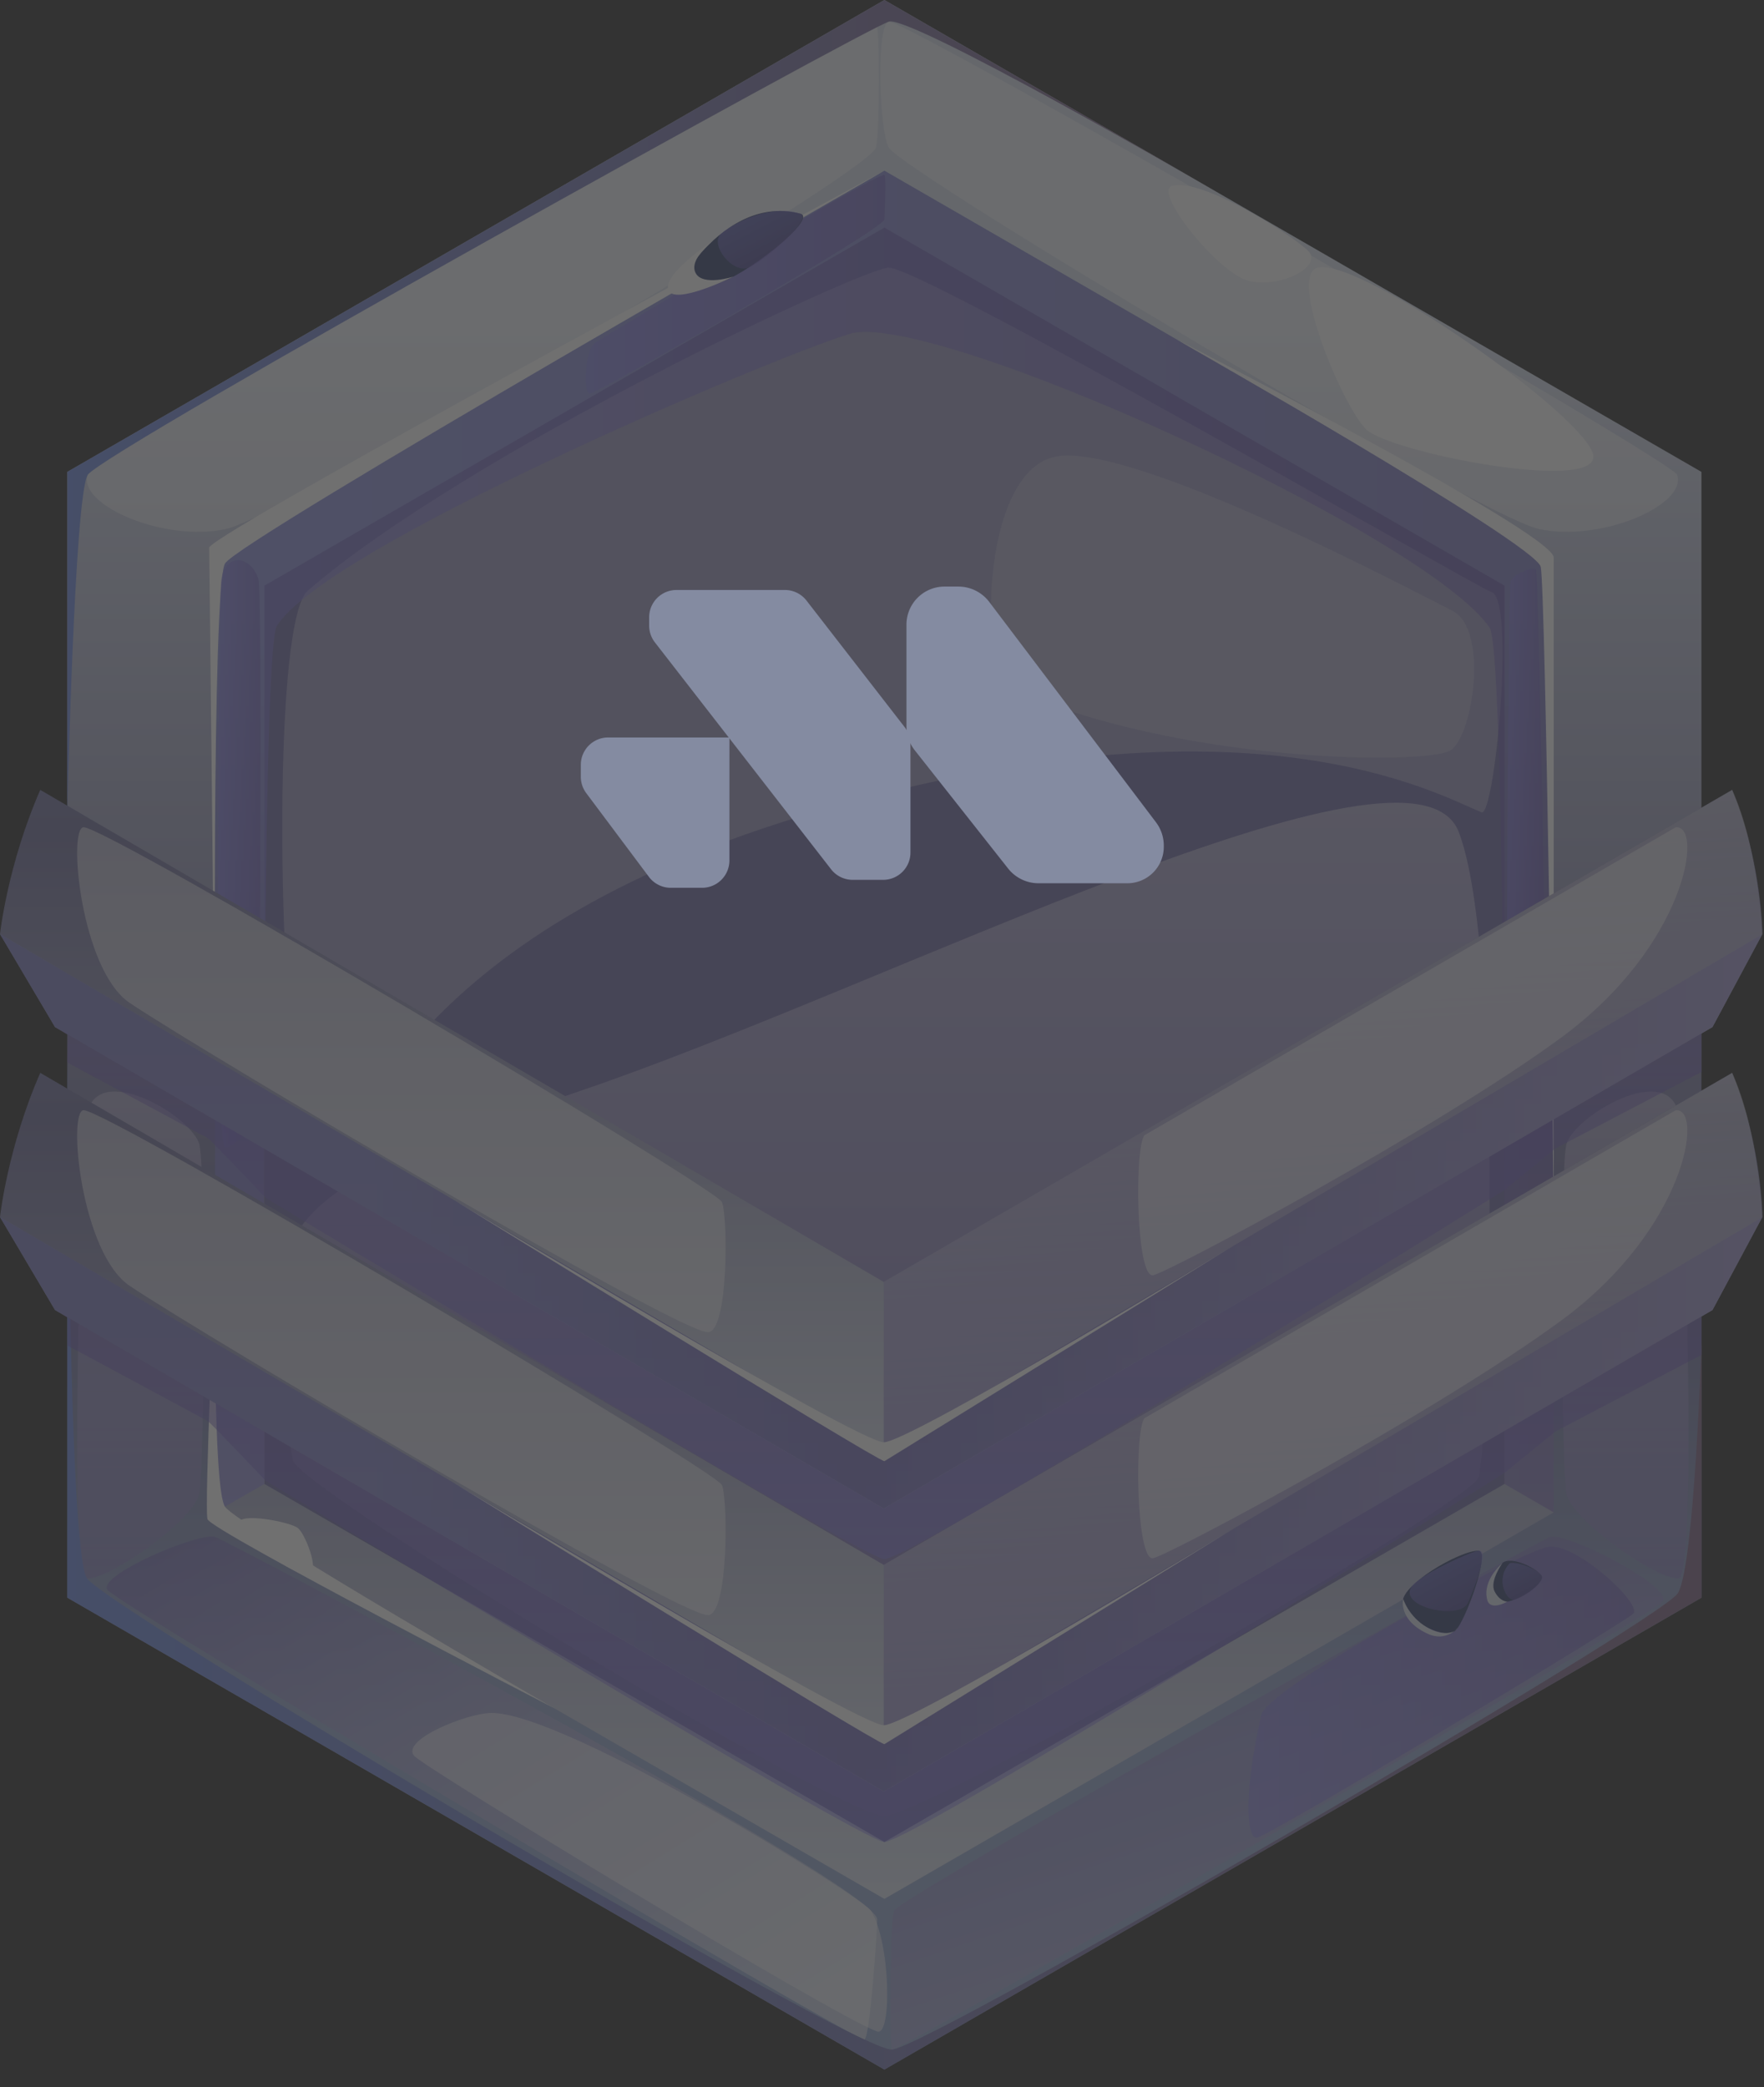 <svg xmlns="http://www.w3.org/2000/svg" width="82" height="97" fill="none" xmlns:v="https://vecta.io/nano"><rect width="100%" height="100%" fill="#333333" stroke="none"/><style><![CDATA[.B{opacity:.5}.C{fill:#fff}]]></style><g opacity=".3"><path fill="url(#A)" d="M41.11 0 3.13 21.93v52.321L41.11 96.18l37.982-21.929V21.93z"/><path fill="url(#B)" d="M9.996 70.285v-44.39L41.11 7.932l31.114 17.963v44.39L41.11 88.248z"/><path fill="#736fa8" d="M12.29 68.963V27.217l28.823-16.64 28.824 16.64v41.746L41.113 85.604z"/><g class="C"><path d="M4.077 22.069c-.47 1.406 3.567 3.135 6.41 2.519S40.062 8.285 40.711 6.882c.18-.391.21-5.877 0-5.877-.941-.001-36.405 20.377-36.634 21.064m73.887 0c.469 1.406-3.567 3.135-6.411 2.519S42.231 8.138 41.33 6.882c-.465-.65-.618-5.877 0-5.877.941-.001 36.405 20.377 36.634 21.064" class="B"/></g><path fill="url(#C)" d="M4.043 51.825c-.255 1.565-.877 21.37 0 21.522s4.998-2.67 5.227-3.969.305-14.882 0-16.18-4.803-3.98-5.227-1.373" class="B"/><path fill="url(#D)" d="M78.038 51.825c.255 1.565.877 21.37 0 21.522s-4.998-2.67-5.227-3.969-.305-14.882 0-16.18 4.802-3.98 5.227-1.373" class="B"/><path fill="url(#E)" d="M4.993 73.887c.46.677 34.667 20.902 35.182 20.902.26 0 .602-5.026.602-5.587 0-1.563-30.25-17.628-30.78-17.777-.78-.22-5.47 1.775-5.004 2.462" class="B"/><path fill="url(#F)" d="M77.293 74.415c-.46.677-35.308 20.835-35.823 20.835-.112 0-.118-6.255.114-6.487 1.105-1.105 29.955-17.189 30.484-17.338.78-.22 5.69 2.304 5.225 2.99" class="B"/><path fill="url(#G)" d="M13.61 67.852c-2.04-11.567-.903-12.296 13.445-17.182s38.621-17.484 40.751-12.014 1.4 28.742.916 30.015-25.54 15.67-27.609 15.705-27.275-15.225-27.504-16.524" class="B"/><path d="M69.316 27.506c-.506-.122-26.554-15.177-28.024-15.065-1.395.106-19.545 8.594-26.986 15.008-1.984 1.71-1.259 27.25.572 26.78s3.196-10.792 23.354-16.592c19.85-5.71 28.483-.77 30.637.115.608.25 1.6-9.967.447-10.246" opacity=".3" class="C"/><path fill="url(#H)" d="M9.996 70.285v-44.39L41.11 7.932l31.114 17.963v44.39l-2.29-1.322s.14-38.586-.69-39.797c-2.96-4.318-25.978-14.817-29.755-13.648-3.865 1.196-24.33 9.91-26.62 13.572-.77 1.234-.582 39.873-.582 39.873z" class="B"/><path d="M46.925 31.955c7.752 3.534 19.43 3.595 20.499 2.922s1.778-5.648.1-6.488-14.984-7.923-18.494-7.16-3.475 10.102-2.105 10.726" opacity=".2" class="C"/><path fill="url(#I)" d="M3.129 37.869c0-.117.328-14.756.948-15.801S40.293 1.284 41.327 1.004s14.37 7.418 14.37 7.418L41.11.001 3.129 21.93z"/><path d="M54.707 15.78s16.685 9.494 16.914 10.563.604 29.756.604 29.756V25.896c-.157-1.224-17.518-10.115-17.518-10.115M9.997 50.222l-.273-24.776c.281-.779 31.386-17.514 31.386-17.514S11.075 25.102 10.457 26.19s-.46 24.032-.46 24.032" class="C"/><path fill="url(#J)" d="M3.13 74.25l37.982 21.93 37.982-21.93V62.335s-.318 10.404-1.094 11.7S43.2 95.117 41.468 95.25 4.95 74.72 4.04 73.347s-.911-25.758-.911-25.758V74.25"/><g class="C"><path d="M9.997 58.922s-.108 10.238.46 11.097 15.327 9.38 15.327 9.38-15.99-8.266-16.14-8.8.353-11.677.353-11.677"/><path d="M22.847 79.606c-1.121.003-4.263 1.261-3.584 2.004.548.599 19.376 12.016 21.512 12.801.697.256.63-4.195-.305-5.633-.4-.615-14.149-9.181-17.623-9.172" class="B"/><path d="M54.487 8.636c-.91.246 2.137 4.083 3.587 4.427s3.434-.688 2.747-1.393-4.922-3.415-6.334-3.034m6.758 3.804c-1.383.37 1.166 6.433 2.258 7.51s10.784 2.969 10.561 1.222-10.878-9.251-12.82-8.731"/></g><path fill="url(#K)" d="M58.629 79.708c-.818 3.573-.687 5.68-.23 5.701s17.068-9.974 17.52-10.413-2.662-3.309-3.944-3.112-13.04 6.49-13.346 7.824" class="B"/><path fill="url(#L)" d="M12.015 26.915c-.401-1.203-1.63-1.196-1.741.145s-.304 26.214.184 26.253 1.518-1.183 1.557-1.755.19-24.07 0-24.643" class="B"/><path fill="url(#M)" d="M70.21 27.067c-.065.474-.305 23.956 0 23.956s1.679-1.107 1.679-1.68-.343-22.772-.496-22.886-1.13.227-1.183.61" class="B"/><path fill="url(#N)" d="M41.113 10.19c0 .463-13.384 8.1-13.7 8.1s-.2-2.06.23-2.346 13.374-8.071 13.47-7.813 0 1.676 0 2.06" class="B"/><path fill="#394773" d="M68.738 72.067c-.854-.033-3.742 1.646-3.523 2.467s1.986 1.707 2.456 1.232 1.626-3.678 1.067-3.7m1.098.577c-.294.271-.934 1.233-.324 1.703s2.404-.77 2.14-1.134-1.436-.919-1.816-.569"/><path fill="url(#O)" d="M65.639 73.709c-.712.964 2.208 1.605 2.588.793s.99-2.521.51-2.436-2.71 1.117-3.098 1.643" class="B"/><path fill="#dae1ef" d="M65.226 74.297s.238.82 1.104 1.329c.68.399 1.266.309 1.44.014 0 0-.532.693-1.417.28-1.386-.647-1.127-1.623-1.127-1.623"/><path fill="url(#P)" d="M70.162 72.67c-.66.71-.147 1.734.223 1.676s1.474-.787 1.266-1.133-1.345-.7-1.49-.544" class="B"/><path fill="#dae1ef" d="M69.84 72.643s-.606.833-.364 1.313.588.478.588.478-.784.456-.928-.079c-.25-.925.704-1.712.704-1.712"/><path fill="#394773" d="M37.203 9.93c-2.046-.54-3.7.786-4.597 1.804s-.397 1.624.731 1.423 4.728-2.998 3.866-3.226"/><path fill="url(#Q)" d="M37.203 9.931c-1.385-.472-3.136.445-3.686.933s.531 1.87 1.276 1.576 3.04-2.293 2.41-2.509" class="B"/><path d="M33.12 11.207s-2.312 1.514-2.053 2.265 3.031-.618 3.031-.618-1.437.469-1.763-.169.785-1.478.785-1.478M11.324 70.59c-1.09.272 2.138 2.488 2.9 2.603s.012-1.829-.358-2.164c-.271-.246-1.931-.592-2.542-.439" class="C"/><path fill="url(#R)" d="M41.081 72.726 1.872 49.859C.356 53.314 0 56.557 0 56.557l2.558 4.324 38.523 22.374L79.604 60.88l2.32-4.324s.005-3.243-1.404-6.698z"/><path fill="url(#S)" d="M2.559 60.88 0 56.557l41.081 24.066 40.843-24.066-2.32 4.325-38.523 22.373z"/><path fill="url(#T)" d="M0 56.556l2.558 4.324.584.36-.013 1.288 6.516 3.505c.146.08 2.713 2.792 2.713 2.792s27.751 16.78 28.753 16.78c1.295 0 28.826-17.151 28.826-17.151l2.358-1.926 6.799-3.56v-1.79l.51-.296 2.32-4.324L41.082 80.62z" class="B"/><path fill="url(#U)" d="M41.082 72.726v7.897l40.842-24.066s-.163-3.96-1.404-6.698z" class="B"/><g class="C"><path d="M3.89 51.594c-.75 0-.136 6.64 2.142 8.166 3.62 2.425 25.441 15.287 26.871 15.302.987.01.936-5.63.64-6.067-.563-.83-28.535-17.402-29.654-17.401m49.318 14.31c-.474.49-.409 6.695.401 6.51s13.144-6.771 18.961-11.041 6.637-9.901 5.328-9.777l-24.69 14.308" class="B"/><path d="M21.106 68.92S39.88 80.178 41.082 80.178s16.19-9.097 16.19-9.097l-16.16 9.975c-.334-.001-20.007-12.136-20.007-12.136"/></g><path fill="url(#V)" d="M41.081 59.576 1.872 36.709C.356 40.164 0 43.407 0 43.407l2.558 4.324 38.523 22.374 38.523-22.374 2.32-4.324s.005-3.243-1.404-6.698z"/><path fill="url(#W)" d="M2.559 47.731 0 43.407l41.081 24.066 40.843-24.066-2.32 4.324-38.523 22.374z"/><path fill="url(#X)" d="M0 43.407l2.558 4.324.584.36-.013 1.288 6.516 3.505c.146.081 2.713 2.792 2.713 2.792s27.751 16.78 28.753 16.78c1.295 0 28.826-17.15 28.826-17.15l2.358-1.928 6.799-3.56v-1.79l.51-.296 2.32-4.324-40.842 24.063z" class="B"/><path fill="url(#Y)" d="M41.082 59.576v7.897l40.842-24.066s-.163-3.959-1.404-6.698z" class="B"/><g class="C"><path d="M3.89 38.444c-.75 0-.136 6.64 2.142 8.166 3.62 2.424 25.441 15.287 26.871 15.302.987.01.936-5.63.64-6.068-.563-.828-28.535-17.4-29.654-17.4m49.318 14.31c-.474.489-.409 6.695.401 6.51s13.144-6.771 18.961-11.041 6.637-9.902 5.328-9.777l-24.69 14.308" class="B"/><path d="M21.106 55.77S39.88 67.028 41.082 67.028s16.19-9.097 16.19-9.097l-16.16 9.975c-.334 0-20.007-12.136-20.007-12.136"/></g></g><g fill="#848ba1"><path fill-rule="evenodd" d="M33.907 35.596v4.393a1.27 1.27 0 0 1-1.27 1.27h-1.455c-.4 0-.777-.188-1.017-.508l-2.912-3.89A1.27 1.27 0 0 1 27 36.1v-.557c0-.701.569-1.27 1.27-1.27h5.638z"/><path d="m30.443 29.854 8.19 10.544c.241.31.611.491 1.004.491h1.416a1.27 1.27 0 0 0 1.27-1.27v-5.043c0-.282-.094-.556-.266-.779l-4.566-5.886a1.27 1.27 0 0 0-1.004-.492h-5.04a1.27 1.27 0 0 0-1.271 1.27v.385c0 .282.094.557.267.78"/><path d="M42.137 33.754V29.03a1.77 1.77 0 0 1 1.77-1.77h.643a1.8 1.8 0 0 1 1.435.713l7.749 10.238a1.8 1.8 0 0 1 .365 1.086v.056a1.694 1.694 0 0 1-1.695 1.695h-4.129a1.8 1.8 0 0 1-1.412-.684l-4.339-5.495a1.8 1.8 0 0 1-.387-1.115"/></g><defs><linearGradient id="A" x1="41.111" x2="41.111" y1="97.832" y2="15.358" href="#Z"><stop offset=".21" stop-color="#98abd2"/><stop offset=".488" stop-color="#72719d"/><stop offset="1" stop-color="#dae1ef"/></linearGradient><linearGradient id="B" x1="41.11" x2="41.11" y1="12.899" y2="88.034" href="#Z"><stop offset=".21" stop-color="#98abd2"/><stop offset=".488" stop-color="#72719d"/><stop offset="1" stop-color="#dae1ef"/></linearGradient><linearGradient id="C" x1="6.53" x2="6.53" y1="83.192" y2="37.723" href="#Z"><stop stop-color="#705ab8"/><stop offset="1" stop-color="#fff"/></linearGradient><linearGradient id="D" x1="75.549" x2="75.549" y1="83.192" y2="37.723" href="#Z"><stop stop-color="#705ab8"/><stop offset="1" stop-color="#fff"/></linearGradient><linearGradient id="E" x1="13.457" x2="31.837" y1="66.225" y2="96.037" href="#Z"><stop stop-color="#705ab8"/><stop offset="1" stop-color="#fff"/></linearGradient><linearGradient id="F" x1="54.411" x2="67.576" y1="69.983" y2="109.021" href="#Z"><stop stop-color="#705ab8"/><stop offset="1" stop-color="#fff"/></linearGradient><linearGradient id="G" x1="41.038" x2="41.038" y1="90.774" y2="27.912" href="#Z"><stop stop-color="#705ab8"/><stop offset="1" stop-color="#fff"/></linearGradient><linearGradient id="H" x1="9.997" x2="72.224" y1="39.108" y2="39.108" href="#Z"><stop stop-color="#8980eb"/><stop offset="1" stop-color="#705ab8"/></linearGradient><linearGradient id="I" x1="3.129" x2="55.697" y1="18.935" y2="18.935" href="#Z"><stop stop-color="#728ee3"/><stop offset="1" stop-color="#836888"/></linearGradient><linearGradient id="J" x1="3.13" x2="79.094" y1="71.884" y2="71.884" href="#Z"><stop stop-color="#728ee3"/><stop offset="1" stop-color="#836888"/></linearGradient><linearGradient id="K" x1="58.035" x2="75.965" y1="78.642" y2="78.642" href="#Z"><stop stop-color="#8980eb"/><stop offset="1" stop-color="#705ab8"/></linearGradient><linearGradient id="L" x1="10.141" x2="12.109" y1="39.673" y2="39.673" href="#Z"><stop stop-color="#8980eb"/><stop offset="1" stop-color="#705ab8"/></linearGradient><linearGradient id="M" x1="70.059" x2="71.889" y1="38.729" y2="38.729" href="#Z"><stop stop-color="#8980eb"/><stop offset="1" stop-color="#705ab8"/></linearGradient><linearGradient id="N" x1="27.234" x2="41.155" y1="13.207" y2="13.207" href="#Z"><stop stop-color="#8980eb"/><stop offset="1" stop-color="#705ab8"/></linearGradient><linearGradient id="O" x1="67.026" x2="68.044" y1="72.786" y2="74.706" href="#Z"><stop stop-color="#8980eb"/><stop offset="1" stop-color="#705ab8"/></linearGradient><linearGradient id="P" x1="70.276" x2="71.041" y1="72.604" y2="74.049" href="#Z"><stop stop-color="#8980eb"/><stop offset="1" stop-color="#705ab8"/></linearGradient><linearGradient id="Q" x1="34.968" x2="35.922" y1="10.012" y2="11.867" href="#Z"><stop stop-color="#8980eb"/><stop offset="1" stop-color="#705ab8"/></linearGradient><linearGradient id="R" x1="40.962" x2="40.962" y1="22.714" y2="82.488" href="#Z"><stop offset=".21" stop-color="#98abd2"/><stop offset=".488" stop-color="#72719d"/><stop offset="1" stop-color="#dae1ef"/></linearGradient><linearGradient id="S" x1="0" x2="81.924" y1="69.905" y2="69.905" href="#Z"><stop offset=".21" stop-color="#98abd2"/><stop offset=".488" stop-color="#72719d"/><stop offset="1" stop-color="#dae1ef"/></linearGradient><linearGradient id="T" x1="40.962" x2="40.962" y1="86.103" y2="61.194" href="#Z"><stop stop-color="#8980eb"/><stop offset="1" stop-color="#705ab8"/></linearGradient><linearGradient id="U" x1="62.583" x2="59.945" y1="81.352" y2="50.372" href="#Z"><stop stop-color="#705ab8"/><stop offset="1" stop-color="#fff"/></linearGradient><linearGradient id="V" x1="40.962" x2="40.962" y1="9.565" y2="69.338" href="#Z"><stop offset=".21" stop-color="#98abd2"/><stop offset=".488" stop-color="#72719d"/><stop offset="1" stop-color="#dae1ef"/></linearGradient><linearGradient id="W" x1="0" x2="81.924" y1="56.756" y2="56.756" href="#Z"><stop offset=".21" stop-color="#98abd2"/><stop offset=".488" stop-color="#72719d"/><stop offset="1" stop-color="#dae1ef"/></linearGradient><linearGradient id="X" x1="40.962" x2="40.962" y1="72.954" y2="48.045" href="#Z"><stop stop-color="#8980eb"/><stop offset="1" stop-color="#705ab8"/></linearGradient><linearGradient id="Y" x1="62.583" x2="59.945" y1="68.203" y2="37.223" href="#Z"><stop stop-color="#705ab8"/><stop offset="1" stop-color="#fff"/></linearGradient><linearGradient id="Z" gradientUnits="userSpaceOnUse"/></defs></svg>